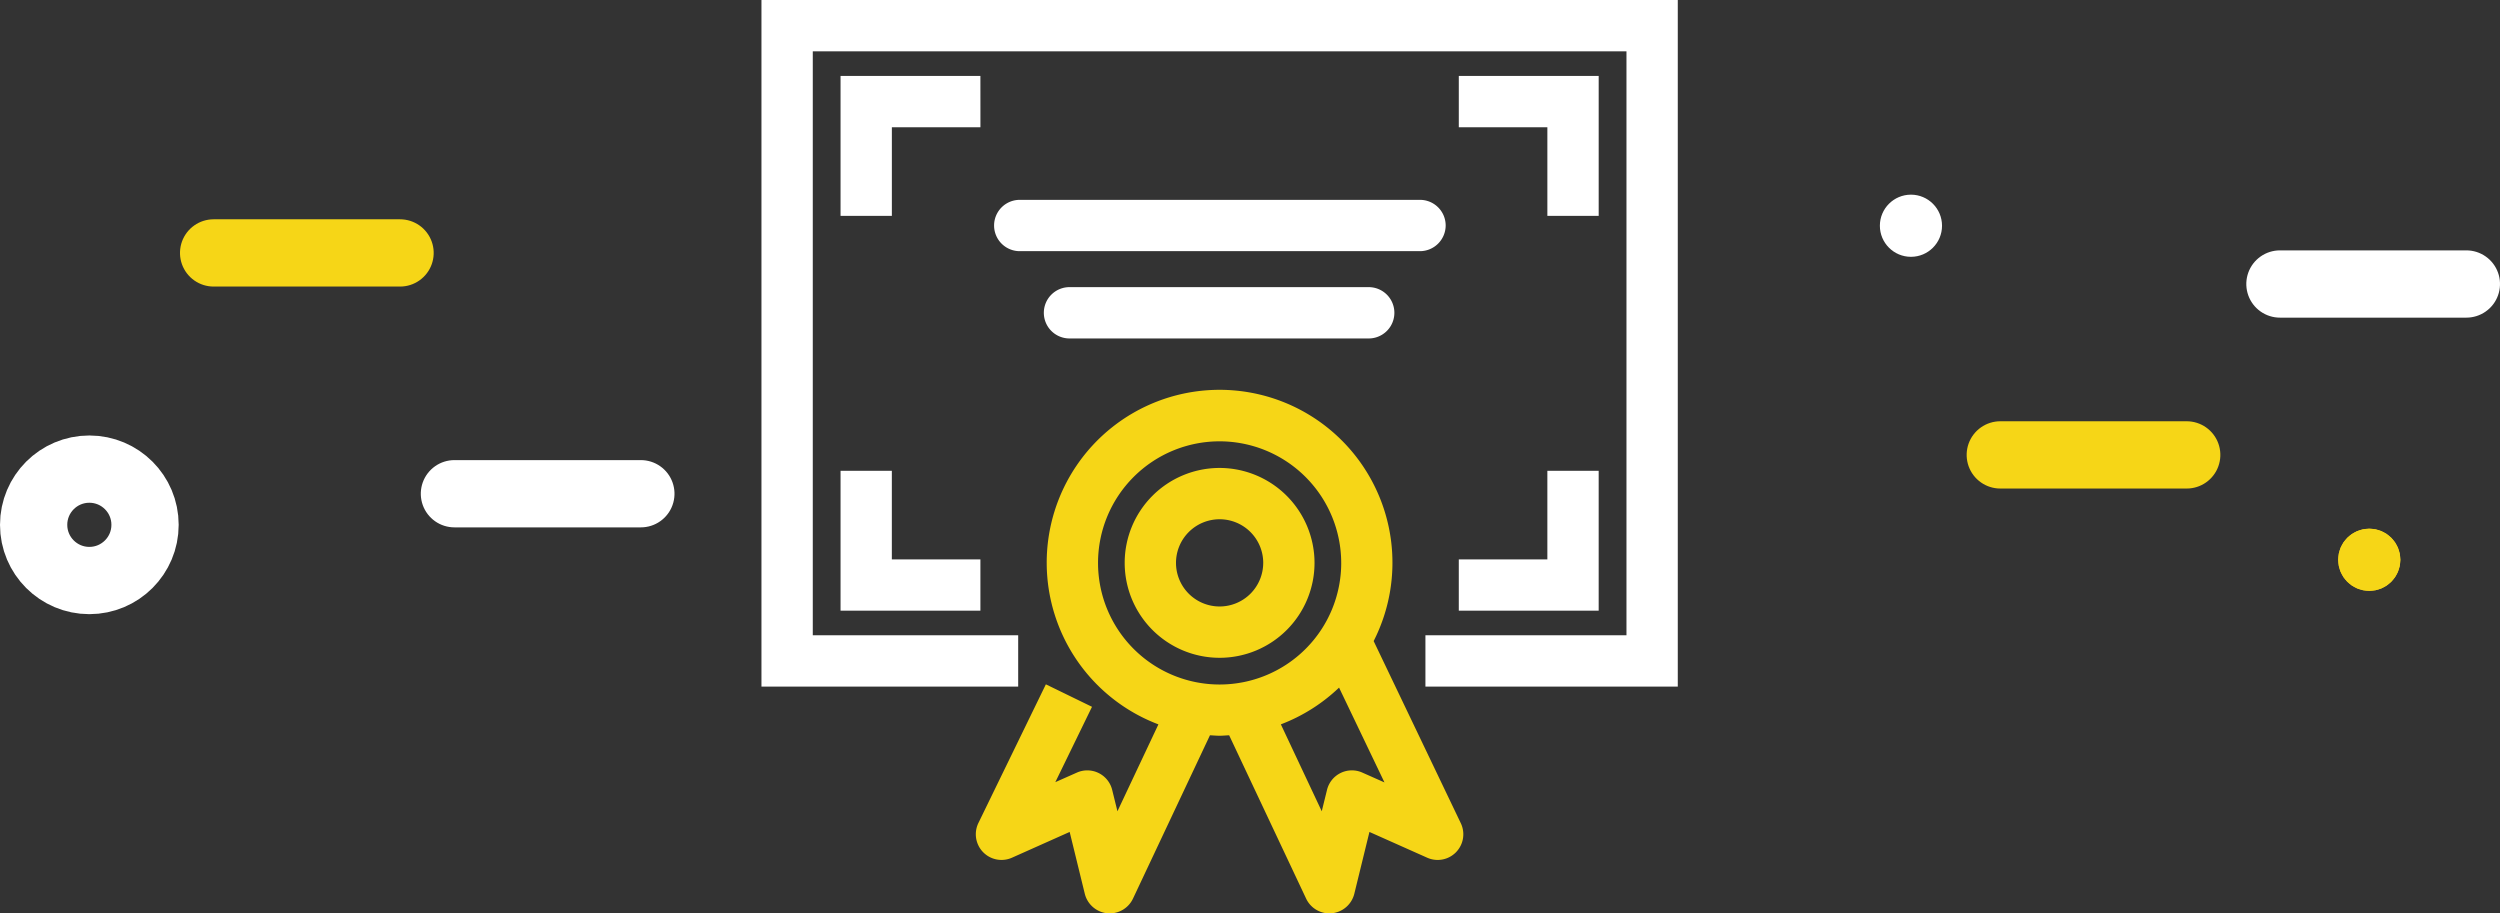 <svg id="educacao-desktop" xmlns="http://www.w3.org/2000/svg" width="223" height="81.479" viewBox="0 0 223 81.479">
  <rect x="0" y="0" width="223" height="81.479" fill="#333333" stroke="none"/>
  <g id="Grupo_2410" data-name="Grupo 2410" transform="translate(19.055 22.561)">
    <line id="Linha_297" data-name="Linha 297" y2="16.63" transform="translate(16.63) rotate(90)" fill="none" stroke="#f6d617" stroke-linecap="round" stroke-width="6"/>
  </g>
  <g id="Grupo_2414" data-name="Grupo 2414" transform="translate(40.535 44.041)">
    <line id="Linha_297-2" data-name="Linha 297" y2="16.63" transform="translate(16.63) rotate(90)" fill="none" stroke="#fff" stroke-linecap="round" stroke-width="6"/>
  </g>
  <g id="Grupo_2449" data-name="Grupo 2449" transform="translate(203.37 25.333)">
    <line id="Linha_297-3" data-name="Linha 297" y2="16.63" transform="translate(16.63) rotate(90)" fill="none" stroke="#fff" stroke-linecap="round" stroke-width="6"/>
  </g>
  <g id="Grupo_2415" data-name="Grupo 2415" transform="translate(178.425 40.577)">
    <line id="Linha_297-4" data-name="Linha 297" y2="16.63" transform="translate(16.63) rotate(90)" fill="none" stroke="#f6d617" stroke-linecap="round" stroke-width="6"/>
  </g>
  <g id="Elipse_187" data-name="Elipse 187" transform="translate(0 38.845)" fill="none" stroke="#fff" stroke-width="6">
    <circle cx="7.969" cy="7.969" r="7.969" stroke="none"/>
    <circle cx="7.969" cy="7.969" r="4.969" fill="none"/>
  </g>
  <circle id="Elipse_188" data-name="Elipse 188" cx="2.772" cy="2.772" r="2.772" transform="translate(167.685 17.364)" fill="#fff"/>
  <g id="Elipse_197" data-name="Elipse 197" transform="translate(208.567 47.16)" fill="#f6d617" stroke="#f6d617" stroke-width="3">
    <circle cx="2.772" cy="2.772" r="2.772" stroke="none"/>
    <circle cx="2.772" cy="2.772" r="1.272" fill="none"/>
  </g>
  <g id="Grupo_2448" data-name="Grupo 2448" transform="translate(67.922)">
    <path id="Caminho_4299" data-name="Caminho 4299" d="M443.84,462.267a2.29,2.29,0,0,0-2.291-2.286H405.8a2.289,2.289,0,0,0,0,4.577h35.745A2.3,2.3,0,0,0,443.84,462.267Z" transform="translate(-382.808 -442.154)" fill="#fff"/>
    <path id="Caminho_4300" data-name="Caminho 4300" d="M406.583,461.313a2.289,2.289,0,1,0,0,4.577h26.69a2.289,2.289,0,0,0,0-4.577Z" transform="translate(-379.058 -435.7)" fill="#fff"/>
    <path id="Caminho_4301" data-name="Caminho 4301" d="M413.981,464.072a8.467,8.467,0,1,0,8.47,8.47A8.478,8.478,0,0,0,413.981,464.072Zm3.893,8.47a3.89,3.89,0,1,1-3.893-3.893A3.891,3.891,0,0,1,417.875,472.542Z" transform="translate(-373.117 -422.331)" fill="#f6d617"/>
    <path id="Caminho_4302" data-name="Caminho 4302" d="M438.73,485.277a15.42,15.42,0,1,0-19.2,7.43l-3.654,7.751-.468-1.9a2.285,2.285,0,0,0-3.151-1.549l-1.923.853,3.273-6.722-4.115-2.005-6.021,12.375a2.292,2.292,0,0,0,2.993,3.092l5.15-2.3,1.35,5.518a2.306,2.306,0,0,0,1.993,1.736c.076.006.158.012.234.012a2.3,2.3,0,0,0,2.069-1.315l6.868-14.573c.286.012.567.041.853.041s.573-.029.859-.041l6.868,14.573a2.3,2.3,0,0,0,2.069,1.315c.076,0,.158-.006.234-.012a2.305,2.305,0,0,0,1.993-1.736l1.35-5.518,5.156,2.3a2.288,2.288,0,0,0,2.993-3.08Zm-2.893-6.974a10.846,10.846,0,1,1-10.849-10.844A10.86,10.86,0,0,1,435.836,478.3Zm-.193,11.124,4.051,8.458-1.976-.877a2.285,2.285,0,0,0-3.151,1.549l-.468,1.9-3.647-7.751A15.48,15.48,0,0,0,435.643,489.428Z" transform="translate(-384.122 -428.093)" fill="#f6d617"/>
    <path id="Caminho_4303" data-name="Caminho 4303" d="M399.974,456.932v61.247h22.9V513.6H404.552V461.509h72.581V513.6H459.2v4.577H481.71V456.932Z" transform="translate(-399.974 -456.932)" fill="#fff"/>
    <path id="Caminho_4304" data-name="Caminho 4304" d="M413.656,458.091H401.181v12.477h4.577v-7.9h7.9Z" transform="translate(-394.126 -451.315)" fill="#fff"/>
    <path id="Caminho_4305" data-name="Caminho 4305" d="M423.093,470.568V458.091H410.615v4.577h7.9v7.9Z" transform="translate(-348.412 -451.315)" fill="#fff"/>
    <path id="Caminho_4306" data-name="Caminho 4306" d="M410.615,476.593h12.477V464.116h-4.577v7.9h-7.9Z" transform="translate(-348.412 -422.12)" fill="#fff"/>
    <path id="Caminho_4307" data-name="Caminho 4307" d="M401.181,464.116v12.477h12.475v-4.577h-7.9v-7.9Z" transform="translate(-394.126 -422.12)" fill="#fff"/>
  </g>
</svg>
